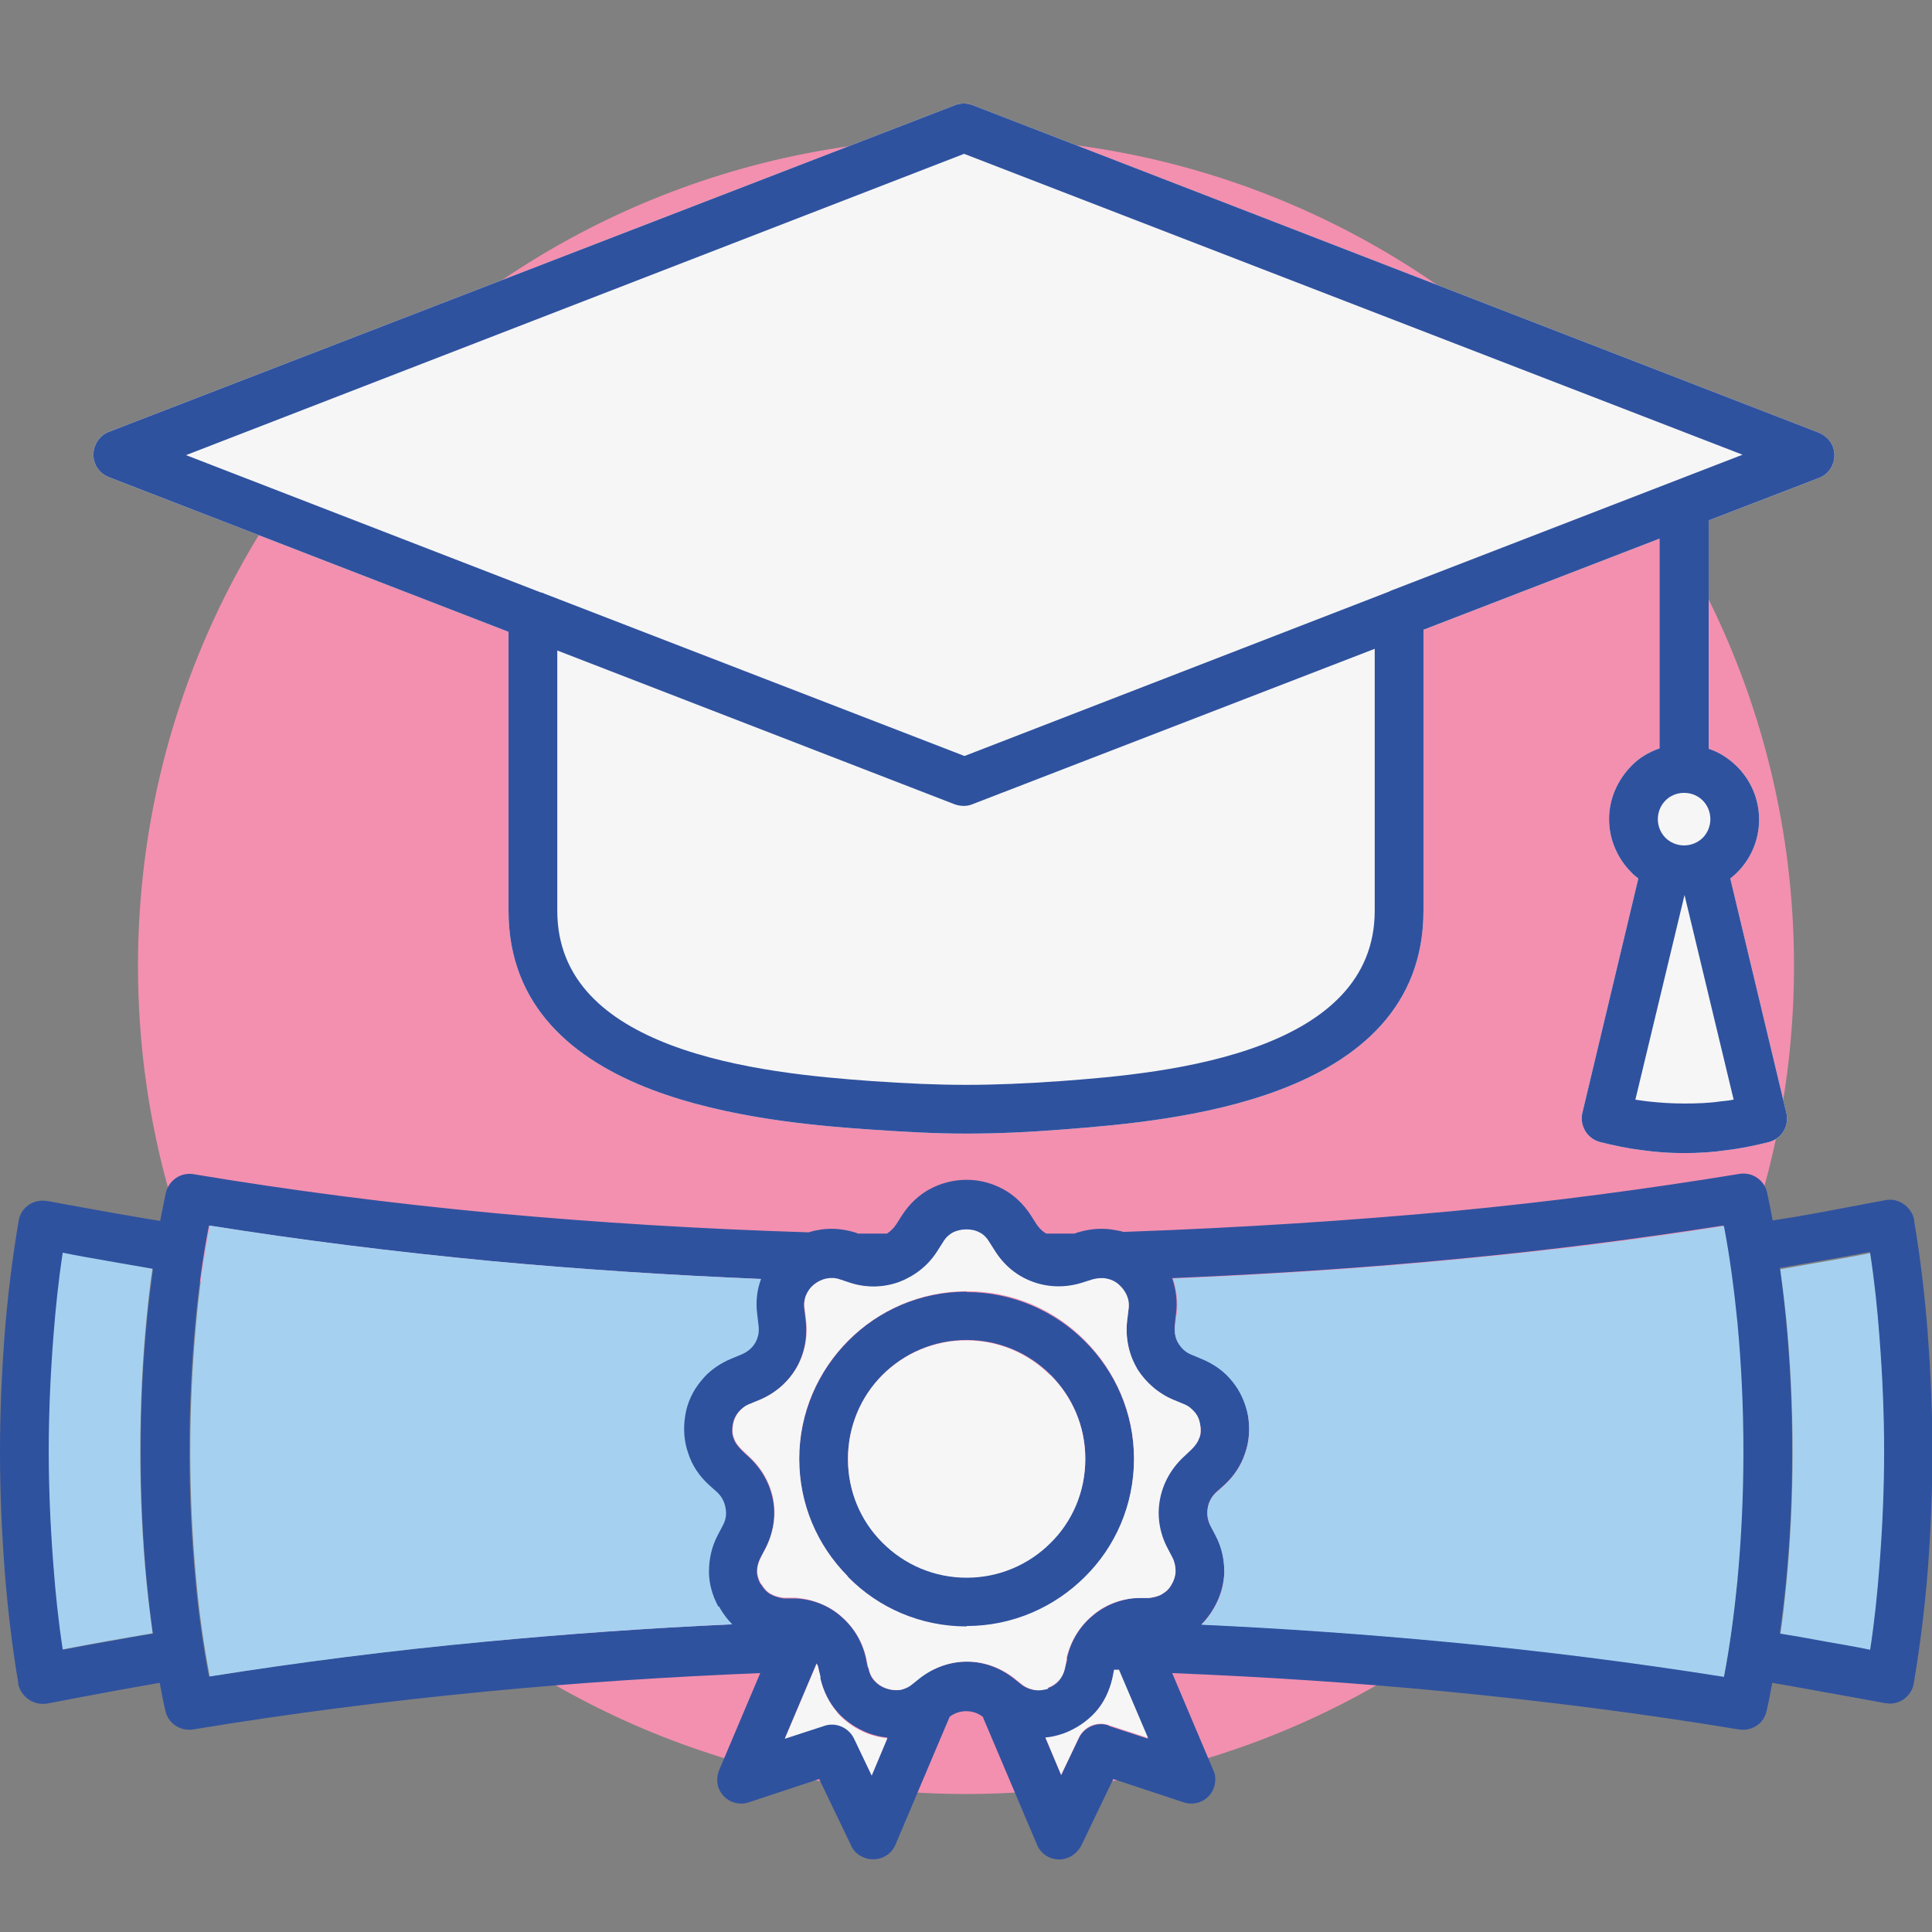 <svg width="56" height="56" viewBox="0 0 56 56" fill="none" xmlns="http://www.w3.org/2000/svg">
<rect x="0" y="0" width="56" height="56" fill="#808080" stroke="none"/>
<g clip-path="url(#clip0_5645_3755)">
<g clip-path="url(#clip1_5645_3755)">
<path d="M28 52C41.255 52 52 41.255 52 28C52 14.745 41.255 4 28 4C14.745 4 4 14.745 4 28C4 41.255 14.745 52 28 52Z" fill="#F390AF"/>
<path fill-rule="evenodd" clip-rule="evenodd" d="M28.018 37.44C26.68 37.44 25.463 37.98 24.591 38.864C23.719 39.736 23.166 40.953 23.166 42.291C23.166 43.63 23.695 44.797 24.555 45.682L24.591 45.731C25.463 46.603 26.68 47.156 28.018 47.156C29.357 47.156 30.573 46.615 31.445 45.731C32.318 44.859 32.87 43.643 32.87 42.304C32.87 40.965 32.33 39.761 31.445 38.877C30.573 38.005 29.357 37.452 28.018 37.452V37.44ZM30.451 44.711C29.824 45.338 28.964 45.718 28.018 45.718C27.073 45.718 26.213 45.338 25.586 44.711L25.549 44.674C24.948 44.06 24.579 43.213 24.579 42.279C24.579 41.346 24.96 40.474 25.586 39.847C26.213 39.221 27.073 38.84 28.018 38.84C28.964 38.84 29.824 39.221 30.451 39.847C31.077 40.474 31.458 41.333 31.458 42.279C31.458 43.225 31.077 44.085 30.451 44.711Z" fill="#2F529F"/>
<path fill-rule="evenodd" clip-rule="evenodd" d="M55.877 38.644C55.791 37.563 55.668 36.482 55.484 35.401V35.352C55.398 34.971 55.03 34.713 54.649 34.787C54.01 34.909 53.359 35.032 52.696 35.155C52.229 35.241 51.787 35.315 51.381 35.376C51.332 35.106 51.283 34.848 51.222 34.578C51.148 34.209 50.792 33.964 50.423 34.025C47.795 34.455 45.056 34.824 42.095 35.106C39.172 35.376 36.027 35.585 32.563 35.708C32.49 35.683 32.416 35.671 32.342 35.659C31.986 35.585 31.617 35.61 31.249 35.72L31.138 35.757H30.93H30.328C30.217 35.696 30.119 35.597 30.045 35.487L29.873 35.217C29.664 34.897 29.394 34.639 29.075 34.467C28.755 34.295 28.399 34.197 28.018 34.197C27.638 34.197 27.269 34.295 26.95 34.467C26.63 34.639 26.36 34.897 26.151 35.217L25.979 35.487C25.906 35.597 25.807 35.696 25.709 35.757H24.874L24.776 35.72C24.407 35.61 24.039 35.585 23.682 35.659C23.596 35.671 23.523 35.696 23.437 35.72C20.329 35.622 17.307 35.438 14.372 35.167C11.35 34.885 8.426 34.504 5.626 34.037C5.245 33.964 4.889 34.209 4.803 34.59C4.754 34.848 4.692 35.118 4.643 35.389C4.225 35.327 3.783 35.241 3.329 35.167C2.666 35.045 2.014 34.934 1.376 34.811H1.351C0.97 34.75 0.602 34.995 0.54 35.389C0.356 36.482 0.221 37.575 0.135 38.668C0.049 39.81 0 40.965 0 42.095C0 43.225 0.049 44.368 0.135 45.522C0.221 46.603 0.344 47.684 0.528 48.765V48.814C0.614 49.195 0.983 49.441 1.363 49.379C2.002 49.256 2.653 49.134 3.317 49.011C3.783 48.925 4.225 48.851 4.631 48.777C4.68 49.048 4.729 49.318 4.791 49.576C4.864 49.944 5.22 50.19 5.601 50.129C8.34 49.674 11.203 49.306 14.163 49.023C16.718 48.777 19.346 48.605 22.036 48.495L20.845 51.308C20.784 51.455 20.771 51.639 20.82 51.799C20.943 52.168 21.336 52.364 21.705 52.241L23.744 51.566L24.653 53.457C24.714 53.629 24.849 53.764 25.034 53.838C25.39 53.986 25.807 53.826 25.955 53.47L27.527 49.76C27.674 49.65 27.834 49.6 28.006 49.6C28.178 49.6 28.338 49.65 28.485 49.76L30.058 53.47C30.205 53.826 30.622 53.998 30.979 53.838C31.151 53.764 31.286 53.617 31.36 53.457L32.269 51.566L34.307 52.241C34.676 52.364 35.069 52.168 35.192 51.799C35.241 51.627 35.241 51.455 35.167 51.308L33.976 48.495C36.666 48.605 39.295 48.777 41.849 49.023C44.797 49.306 47.66 49.674 50.399 50.129C50.78 50.19 51.136 49.957 51.209 49.576C51.271 49.318 51.32 49.048 51.369 48.777C51.787 48.851 52.217 48.925 52.684 49.011C53.347 49.134 53.998 49.244 54.636 49.367H54.661C55.042 49.441 55.41 49.17 55.472 48.79C55.656 47.697 55.791 46.603 55.877 45.522C55.963 44.38 56.012 43.225 56.012 42.095C56.012 40.965 55.963 39.823 55.877 38.668V38.644ZM4.262 45.915C4.311 46.407 4.361 46.886 4.434 47.352C3.955 47.426 3.501 47.512 3.095 47.586C2.666 47.66 2.248 47.733 1.83 47.819C1.72 47.021 1.634 46.198 1.56 45.387C1.474 44.294 1.425 43.176 1.425 42.071C1.425 40.965 1.474 39.86 1.56 38.754C1.634 37.931 1.72 37.12 1.83 36.322C2.248 36.408 2.666 36.482 3.095 36.555C3.501 36.629 3.955 36.703 4.434 36.789C4.373 37.256 4.311 37.735 4.262 38.226C4.139 39.479 4.078 40.769 4.078 42.083C4.078 43.397 4.139 44.687 4.262 45.94V45.915ZM14.04 47.586C11.276 47.844 8.611 48.188 6.056 48.593C5.884 47.697 5.749 46.763 5.663 45.78C5.552 44.601 5.491 43.36 5.491 42.058C5.491 40.756 5.552 39.516 5.663 38.337C5.749 37.366 5.884 36.42 6.056 35.524C8.672 35.941 11.411 36.285 14.249 36.555C16.779 36.789 19.371 36.961 22.036 37.071C21.914 37.391 21.877 37.747 21.926 38.103L21.963 38.422C21.987 38.607 21.963 38.779 21.864 38.926C21.779 39.074 21.643 39.196 21.471 39.258L21.177 39.381C20.82 39.528 20.513 39.749 20.292 40.032C20.071 40.314 19.911 40.658 19.838 41.027C19.776 41.407 19.801 41.776 19.924 42.12C20.034 42.464 20.243 42.783 20.526 43.041L20.759 43.25C20.894 43.373 20.98 43.532 21.005 43.704C21.029 43.876 21.005 44.048 20.931 44.208L20.784 44.49C20.599 44.834 20.526 45.191 20.526 45.559C20.526 45.903 20.624 46.247 20.796 46.566L20.82 46.615C20.919 46.788 21.041 46.947 21.177 47.082C18.732 47.193 16.337 47.365 14.015 47.586H14.04ZM25.267 51.455L24.751 50.374C24.591 50.043 24.211 49.895 23.879 50.018L22.749 50.386L23.67 48.212C23.67 48.212 23.707 48.298 23.719 48.335L23.768 48.581V48.642C23.867 49.011 24.026 49.342 24.272 49.625C24.518 49.895 24.825 50.104 25.181 50.239C25.353 50.3 25.537 50.35 25.721 50.362L25.267 51.443V51.455ZM32.146 50.018C31.814 49.895 31.433 50.055 31.273 50.374L30.758 51.455L30.303 50.374C30.487 50.35 30.672 50.313 30.844 50.251C31.2 50.116 31.507 49.907 31.753 49.637C31.986 49.367 32.158 49.035 32.244 48.655L32.293 48.409H32.428L33.276 50.399L32.146 50.03V50.018ZM34.75 41.678C34.713 41.8 34.627 41.911 34.529 42.009L34.295 42.23C33.914 42.574 33.693 43.004 33.607 43.471C33.521 43.938 33.595 44.429 33.828 44.871L33.976 45.154C34.037 45.277 34.074 45.412 34.074 45.535C34.074 45.657 34.037 45.792 33.964 45.915C33.902 46.038 33.804 46.136 33.693 46.198L33.657 46.222C33.558 46.272 33.448 46.308 33.313 46.308H32.993C32.49 46.345 32.023 46.529 31.667 46.837C31.298 47.144 31.04 47.561 30.93 48.053V48.114L30.868 48.36C30.831 48.495 30.782 48.618 30.696 48.716C30.61 48.814 30.5 48.888 30.365 48.937C30.229 48.986 30.094 48.998 29.971 48.986C29.836 48.962 29.713 48.913 29.603 48.827L29.357 48.63C28.952 48.323 28.485 48.163 28.018 48.163C27.552 48.163 27.073 48.323 26.667 48.63L26.422 48.827C26.311 48.913 26.188 48.974 26.065 48.986C25.942 48.998 25.807 48.986 25.672 48.937C25.537 48.888 25.427 48.814 25.341 48.716C25.255 48.63 25.206 48.507 25.169 48.36L25.144 48.298L25.095 48.053C24.984 47.561 24.727 47.144 24.358 46.837C24.002 46.529 23.535 46.345 23.031 46.333H22.712C22.565 46.308 22.442 46.272 22.331 46.21C22.221 46.149 22.135 46.05 22.061 45.928L22.036 45.903C21.975 45.78 21.938 45.67 21.938 45.547C21.938 45.424 21.975 45.289 22.036 45.166L22.184 44.884C22.417 44.441 22.491 43.95 22.405 43.483C22.319 43.017 22.085 42.587 21.717 42.243C21.692 42.218 21.484 42.034 21.484 42.022C21.385 41.923 21.299 41.813 21.263 41.69C21.213 41.567 21.213 41.432 21.238 41.297C21.263 41.149 21.312 41.039 21.398 40.941C21.484 40.842 21.582 40.756 21.717 40.707L22.012 40.584C22.479 40.388 22.847 40.056 23.081 39.651C23.314 39.245 23.412 38.754 23.351 38.263L23.314 37.956C23.289 37.808 23.314 37.673 23.351 37.563C23.4 37.452 23.474 37.342 23.584 37.243C23.695 37.145 23.817 37.096 23.94 37.071C24.063 37.047 24.198 37.059 24.346 37.096L24.64 37.194C25.119 37.342 25.623 37.329 26.065 37.17C26.508 37.01 26.901 36.703 27.171 36.273L27.343 36.003C27.416 35.88 27.515 35.782 27.625 35.732C27.736 35.671 27.871 35.646 28.006 35.646C28.141 35.646 28.276 35.683 28.387 35.732C28.497 35.794 28.596 35.88 28.669 36.003L28.841 36.273C29.112 36.703 29.505 36.998 29.947 37.17C30.389 37.329 30.881 37.354 31.36 37.194L31.667 37.096C31.802 37.047 31.937 37.047 32.072 37.071C32.195 37.096 32.318 37.157 32.428 37.243C32.539 37.329 32.612 37.44 32.661 37.563C32.711 37.685 32.723 37.821 32.711 37.956L32.674 38.263C32.612 38.766 32.711 39.245 32.944 39.651L32.969 39.7C33.214 40.081 33.571 40.4 34.013 40.584L34.307 40.707C34.443 40.756 34.553 40.842 34.627 40.941C34.701 41.039 34.762 41.162 34.787 41.297C34.811 41.444 34.811 41.579 34.762 41.69L34.75 41.678ZM50.362 45.78C50.264 46.751 50.141 47.697 49.969 48.593C47.414 48.188 44.748 47.844 41.985 47.586C39.663 47.365 37.268 47.193 34.823 47.082C34.959 46.947 35.081 46.788 35.18 46.615C35.376 46.284 35.474 45.928 35.487 45.559C35.487 45.203 35.413 44.834 35.229 44.49L35.081 44.208C34.995 44.048 34.971 43.876 35.008 43.704C35.032 43.545 35.118 43.373 35.253 43.25L35.487 43.041C35.769 42.783 35.978 42.464 36.089 42.12C36.212 41.776 36.236 41.407 36.175 41.027C36.113 40.646 35.953 40.314 35.72 40.032C35.499 39.749 35.192 39.528 34.836 39.381L34.541 39.258C34.381 39.196 34.258 39.086 34.172 38.951L34.148 38.914C34.062 38.766 34.037 38.594 34.05 38.41L34.086 38.091C34.136 37.722 34.086 37.378 33.976 37.047C36.924 36.924 39.651 36.74 42.206 36.494C44.945 36.236 47.5 35.904 49.944 35.524C50.116 36.42 50.239 37.354 50.337 38.337C50.448 39.516 50.509 40.756 50.509 42.058C50.509 43.36 50.448 44.601 50.337 45.78H50.362ZM54.465 45.375C54.403 46.198 54.317 47.009 54.194 47.807C53.777 47.733 53.359 47.647 52.929 47.574C52.524 47.5 52.069 47.426 51.59 47.34C51.652 46.873 51.713 46.394 51.762 45.903C51.885 44.65 51.947 43.36 51.947 42.046C51.947 40.732 51.885 39.442 51.762 38.189C51.713 37.698 51.664 37.219 51.59 36.752C52.069 36.666 52.524 36.592 52.929 36.519C53.359 36.445 53.777 36.371 54.194 36.285C54.317 37.096 54.403 37.907 54.465 38.717C54.551 39.81 54.6 40.928 54.6 42.034C54.6 43.139 54.551 44.245 54.465 45.35V45.375Z" fill="#2F529F"/>
<path fill-rule="evenodd" clip-rule="evenodd" d="M3.157 13.831L14.74 18.314V26.397C14.74 29.173 16.619 30.721 18.916 31.593C21.066 32.403 23.559 32.624 25.156 32.735C26.225 32.809 27.097 32.858 28.006 32.858C28.878 32.858 29.763 32.821 30.856 32.735C32.44 32.612 34.946 32.403 37.084 31.593C39.393 30.721 41.26 29.173 41.26 26.397V18.253L48.102 15.612V21.692C47.782 21.803 47.5 21.975 47.279 22.208C46.886 22.613 46.64 23.154 46.64 23.744C46.64 24.333 46.886 24.886 47.279 25.279C47.34 25.353 47.414 25.402 47.488 25.463L45.866 32.256C45.78 32.624 46.001 33.005 46.382 33.103C46.775 33.202 47.181 33.288 47.586 33.337C48.004 33.398 48.409 33.423 48.814 33.423C49.22 33.423 49.637 33.398 50.055 33.337C50.472 33.288 50.878 33.202 51.271 33.103C51.652 33.005 51.873 32.624 51.775 32.244L50.153 25.463C50.227 25.402 50.288 25.353 50.35 25.291C50.743 24.898 50.988 24.358 50.988 23.756C50.988 23.154 50.743 22.613 50.35 22.22C50.116 21.987 49.834 21.803 49.527 21.704V15.084L52.72 13.855C53.089 13.72 53.261 13.303 53.126 12.947C53.052 12.75 52.892 12.615 52.72 12.541L28.19 3.046C28.018 2.985 27.846 2.985 27.687 3.046L3.157 12.517C2.801 12.652 2.616 13.069 2.751 13.425C2.825 13.622 2.973 13.757 3.157 13.831Z" fill="#F6F6F6"/>
<path fill-rule="evenodd" clip-rule="evenodd" d="M3.157 13.831L14.74 18.314V26.397C14.74 29.173 16.619 30.721 18.916 31.593C21.066 32.403 23.559 32.624 25.156 32.735C26.225 32.809 27.097 32.858 28.006 32.858C28.878 32.858 29.763 32.821 30.856 32.735C32.44 32.612 34.946 32.403 37.084 31.593C39.393 30.721 41.26 29.173 41.26 26.397V18.253L48.102 15.612V21.692C47.782 21.803 47.5 21.975 47.279 22.208C46.886 22.613 46.64 23.154 46.64 23.744C46.64 24.333 46.886 24.886 47.279 25.279C47.34 25.353 47.414 25.402 47.488 25.463L45.866 32.256C45.78 32.624 46.001 33.005 46.382 33.103C46.775 33.202 47.181 33.288 47.586 33.337C48.004 33.398 48.409 33.423 48.814 33.423C49.22 33.423 49.637 33.398 50.055 33.337C50.472 33.288 50.878 33.202 51.271 33.103C51.652 33.005 51.873 32.624 51.775 32.244L50.153 25.463C50.227 25.402 50.288 25.353 50.35 25.291C50.743 24.898 50.988 24.358 50.988 23.756C50.988 23.154 50.743 22.613 50.35 22.22C50.116 21.987 49.834 21.803 49.527 21.704V15.084L52.72 13.855C53.089 13.72 53.261 13.303 53.126 12.947C53.052 12.75 52.892 12.615 52.72 12.541L28.19 3.046C28.018 2.985 27.846 2.985 27.687 3.046L3.157 12.517C2.801 12.652 2.616 13.069 2.751 13.425C2.825 13.622 2.973 13.757 3.157 13.831ZM39.847 26.397C39.847 28.424 38.386 29.59 36.592 30.278C34.639 31.028 32.256 31.224 30.758 31.335C29.713 31.408 28.866 31.445 28.006 31.445C27.171 31.445 26.323 31.408 25.255 31.335C23.744 31.224 21.373 31.028 19.408 30.278C17.614 29.59 16.153 28.436 16.153 26.397V18.855L27.674 23.314C27.846 23.375 28.031 23.375 28.178 23.314L39.847 18.806V26.409V26.397ZM50.239 31.875C50.116 31.9 49.993 31.912 49.871 31.924C49.539 31.974 49.183 31.986 48.814 31.986C48.446 31.986 48.09 31.961 47.758 31.924C47.635 31.912 47.512 31.887 47.402 31.875L48.827 25.942L50.251 31.875H50.239ZM49.576 23.744C49.576 23.952 49.49 24.149 49.355 24.284C49.22 24.419 49.023 24.505 48.814 24.505C48.605 24.505 48.409 24.419 48.274 24.284C48.139 24.149 48.053 23.952 48.053 23.744C48.053 23.535 48.139 23.338 48.274 23.203C48.409 23.068 48.593 22.982 48.814 22.982C49.035 22.982 49.22 23.068 49.355 23.203C49.49 23.338 49.576 23.535 49.576 23.744ZM27.945 4.459L50.509 13.18L40.376 17.098C40.376 17.098 40.302 17.123 40.265 17.147L27.957 21.913L15.784 17.209C15.784 17.209 15.71 17.172 15.674 17.172L5.392 13.192L27.945 4.459Z" fill="#2F529F"/>
<path d="M20.82 46.566C20.648 46.247 20.55 45.903 20.55 45.559C20.55 45.203 20.624 44.834 20.808 44.49L20.956 44.208C21.041 44.048 21.066 43.876 21.029 43.704C21.005 43.544 20.919 43.373 20.784 43.25L20.55 43.041C20.268 42.783 20.059 42.476 19.948 42.12C19.825 41.776 19.801 41.407 19.862 41.026C19.924 40.646 20.083 40.314 20.317 40.031C20.538 39.749 20.845 39.528 21.201 39.38L21.496 39.258C21.668 39.184 21.803 39.073 21.889 38.926C21.975 38.779 22.012 38.607 21.987 38.422L21.95 38.103C21.901 37.747 21.938 37.391 22.061 37.071C19.395 36.961 16.804 36.789 14.273 36.555C11.436 36.285 8.697 35.941 6.08 35.523C5.908 36.42 5.773 37.354 5.687 38.336C5.577 39.516 5.515 40.756 5.515 42.058C5.515 43.36 5.577 44.601 5.687 45.78C5.773 46.751 5.908 47.696 6.08 48.593C8.635 48.188 11.301 47.844 14.065 47.586C16.386 47.365 18.781 47.193 21.226 47.082C21.091 46.947 20.968 46.787 20.869 46.615L20.845 46.566H20.82Z" fill="#A6D0F0"/>
<path d="M34.099 38.103L34.062 38.422C34.037 38.606 34.062 38.779 34.148 38.926L34.172 38.963C34.258 39.098 34.381 39.208 34.541 39.27L34.836 39.393C35.192 39.54 35.499 39.761 35.72 40.044C35.953 40.326 36.101 40.67 36.175 41.039C36.236 41.419 36.212 41.788 36.089 42.132C35.978 42.476 35.769 42.795 35.487 43.053L35.253 43.262C35.118 43.385 35.032 43.544 35.008 43.716C34.983 43.888 35.008 44.06 35.081 44.22L35.229 44.502C35.413 44.846 35.487 45.203 35.487 45.571C35.487 45.927 35.376 46.296 35.18 46.627C35.081 46.8 34.959 46.959 34.823 47.094C37.268 47.205 39.663 47.377 41.985 47.598C44.748 47.856 47.414 48.2 49.969 48.605C50.141 47.709 50.264 46.775 50.362 45.792C50.472 44.613 50.534 43.373 50.534 42.07C50.534 40.768 50.472 39.528 50.362 38.349C50.264 37.378 50.141 36.432 49.969 35.536C47.525 35.929 44.969 36.248 42.23 36.506C39.675 36.752 36.949 36.936 34 37.059C34.111 37.39 34.148 37.734 34.111 38.103H34.099Z" fill="#A6D0F0"/>
<path d="M4.422 36.776C3.943 36.69 3.488 36.617 3.083 36.543C2.653 36.469 2.236 36.396 1.818 36.31C1.695 37.12 1.609 37.931 1.548 38.742C1.462 39.835 1.413 40.953 1.413 42.058C1.413 43.164 1.462 44.269 1.548 45.375C1.609 46.198 1.695 47.008 1.818 47.807C2.236 47.733 2.653 47.647 3.083 47.573C3.488 47.5 3.943 47.426 4.422 47.34C4.361 46.873 4.299 46.394 4.25 45.903C4.127 44.65 4.066 43.36 4.066 42.046C4.066 40.732 4.127 39.442 4.25 38.189C4.299 37.698 4.348 37.218 4.422 36.752V36.776Z" fill="#A6D0F0"/>
<path d="M24.272 49.637C24.026 49.355 23.867 49.023 23.781 48.654V48.593L23.719 48.347C23.719 48.298 23.695 48.261 23.67 48.225L22.749 50.399L23.879 50.03C24.211 49.907 24.591 50.067 24.751 50.386L25.267 51.467L25.721 50.386C25.537 50.362 25.353 50.325 25.181 50.264C24.825 50.129 24.518 49.92 24.272 49.65V49.637Z" fill="#F6F6F6"/>
<path d="M51.603 47.352C52.082 47.426 52.536 47.512 52.941 47.586C53.371 47.659 53.789 47.733 54.207 47.819C54.33 47.021 54.416 46.198 54.477 45.387C54.563 44.294 54.612 43.176 54.612 42.07C54.612 40.965 54.563 39.859 54.477 38.754C54.416 37.931 54.33 37.12 54.207 36.322C53.789 36.408 53.371 36.481 52.941 36.555C52.536 36.629 52.082 36.703 51.603 36.788C51.664 37.255 51.725 37.734 51.775 38.226C51.897 39.479 51.959 40.768 51.959 42.083C51.959 43.397 51.897 44.687 51.775 45.94C51.725 46.431 51.676 46.91 51.603 47.377V47.352Z" fill="#A6D0F0"/>
<path d="M30.365 48.924C30.5 48.875 30.61 48.802 30.696 48.703C30.782 48.605 30.844 48.482 30.868 48.347L30.917 48.101V48.04C31.04 47.549 31.298 47.131 31.667 46.824C32.023 46.517 32.49 46.333 32.993 46.32H33.313C33.448 46.296 33.558 46.271 33.657 46.222L33.693 46.197C33.804 46.136 33.902 46.038 33.964 45.915C34.037 45.792 34.074 45.657 34.074 45.534C34.074 45.411 34.05 45.276 33.988 45.153L33.841 44.871C33.607 44.429 33.534 43.937 33.62 43.471C33.706 43.004 33.939 42.574 34.307 42.23L34.541 42.009C34.639 41.911 34.725 41.8 34.762 41.677C34.811 41.554 34.811 41.419 34.787 41.284C34.762 41.137 34.713 41.026 34.627 40.928C34.541 40.83 34.443 40.744 34.307 40.694L34.013 40.572C33.571 40.388 33.214 40.068 32.969 39.687L32.944 39.638C32.711 39.233 32.612 38.742 32.674 38.25L32.711 37.943C32.735 37.796 32.711 37.66 32.662 37.55C32.612 37.439 32.539 37.329 32.428 37.231C32.318 37.132 32.195 37.083 32.072 37.059C31.949 37.034 31.814 37.046 31.667 37.083L31.36 37.181C30.881 37.329 30.389 37.317 29.947 37.157C29.492 36.997 29.112 36.69 28.841 36.26L28.669 35.99C28.596 35.867 28.497 35.769 28.387 35.72C28.276 35.658 28.141 35.634 28.006 35.634C27.871 35.634 27.724 35.671 27.625 35.72C27.515 35.781 27.416 35.867 27.343 35.99L27.171 36.26C26.901 36.69 26.508 36.985 26.065 37.157C25.623 37.317 25.132 37.341 24.64 37.181L24.346 37.083C24.211 37.034 24.076 37.034 23.953 37.059C23.83 37.083 23.707 37.145 23.596 37.231C23.486 37.317 23.412 37.427 23.363 37.55C23.314 37.673 23.302 37.808 23.326 37.943L23.363 38.25C23.424 38.754 23.326 39.233 23.093 39.638C22.859 40.044 22.491 40.375 22.024 40.572L21.729 40.694C21.594 40.744 21.496 40.83 21.41 40.928C21.336 41.026 21.275 41.149 21.25 41.284C21.226 41.432 21.226 41.567 21.275 41.677C21.312 41.8 21.398 41.911 21.496 42.009C21.496 42.009 21.705 42.205 21.729 42.23C22.098 42.574 22.331 43.004 22.417 43.471C22.503 43.937 22.417 44.429 22.196 44.871L22.049 45.153C21.987 45.276 21.95 45.411 21.95 45.534C21.95 45.657 21.987 45.768 22.049 45.89L22.073 45.915C22.147 46.038 22.233 46.136 22.343 46.197C22.454 46.259 22.577 46.296 22.724 46.308H23.044C23.547 46.345 24.014 46.529 24.37 46.836C24.727 47.143 24.997 47.561 25.107 48.052L25.156 48.298L25.181 48.359C25.206 48.507 25.267 48.617 25.353 48.716C25.439 48.814 25.549 48.888 25.685 48.937C25.82 48.986 25.955 48.998 26.078 48.986C26.201 48.961 26.336 48.912 26.434 48.826L26.68 48.63C27.085 48.322 27.552 48.163 28.031 48.163C28.51 48.163 28.977 48.322 29.382 48.63L29.628 48.826C29.738 48.912 29.861 48.961 29.996 48.986C30.119 49.01 30.254 48.986 30.389 48.949L30.365 48.924ZM28.018 47.143C26.68 47.143 25.463 46.603 24.591 45.718L24.555 45.669C23.695 44.797 23.166 43.606 23.166 42.279C23.166 40.953 23.707 39.736 24.591 38.852C25.463 37.98 26.68 37.427 28.018 37.427C29.357 37.427 30.573 37.968 31.445 38.852C32.318 39.724 32.87 40.94 32.87 42.279C32.87 43.618 32.33 44.834 31.445 45.706C30.573 46.578 29.357 47.131 28.018 47.131V47.143Z" fill="#F6F6F6"/>
<path d="M32.428 48.397H32.293L32.244 48.642C32.158 49.011 31.998 49.355 31.753 49.625C31.507 49.895 31.2 50.104 30.844 50.239C30.672 50.3 30.487 50.35 30.303 50.362L30.758 51.443L31.273 50.362C31.433 50.03 31.814 49.883 32.146 50.006L33.276 50.374L32.428 48.384V48.397Z" fill="#F6F6F6"/>
<path d="M30.438 39.859C29.812 39.233 28.952 38.852 28.006 38.852C27.06 38.852 26.201 39.233 25.574 39.859C24.948 40.486 24.579 41.346 24.579 42.291C24.579 43.237 24.948 44.072 25.549 44.687L25.586 44.724C26.213 45.35 27.073 45.731 28.018 45.731C28.964 45.731 29.824 45.35 30.451 44.724C31.077 44.109 31.458 43.249 31.458 42.291C31.458 41.333 31.077 40.486 30.451 39.859H30.438Z" fill="#F6F6F6"/>
</g>
</g>
<defs>
<clipPath id="clip0_5645_3755">
<rect width="56" height="56" fill="white"/>
</clipPath>
<clipPath id="clip1_5645_3755">
<rect width="56" height="56" fill="white"/>
</clipPath>
</defs>
</svg>
